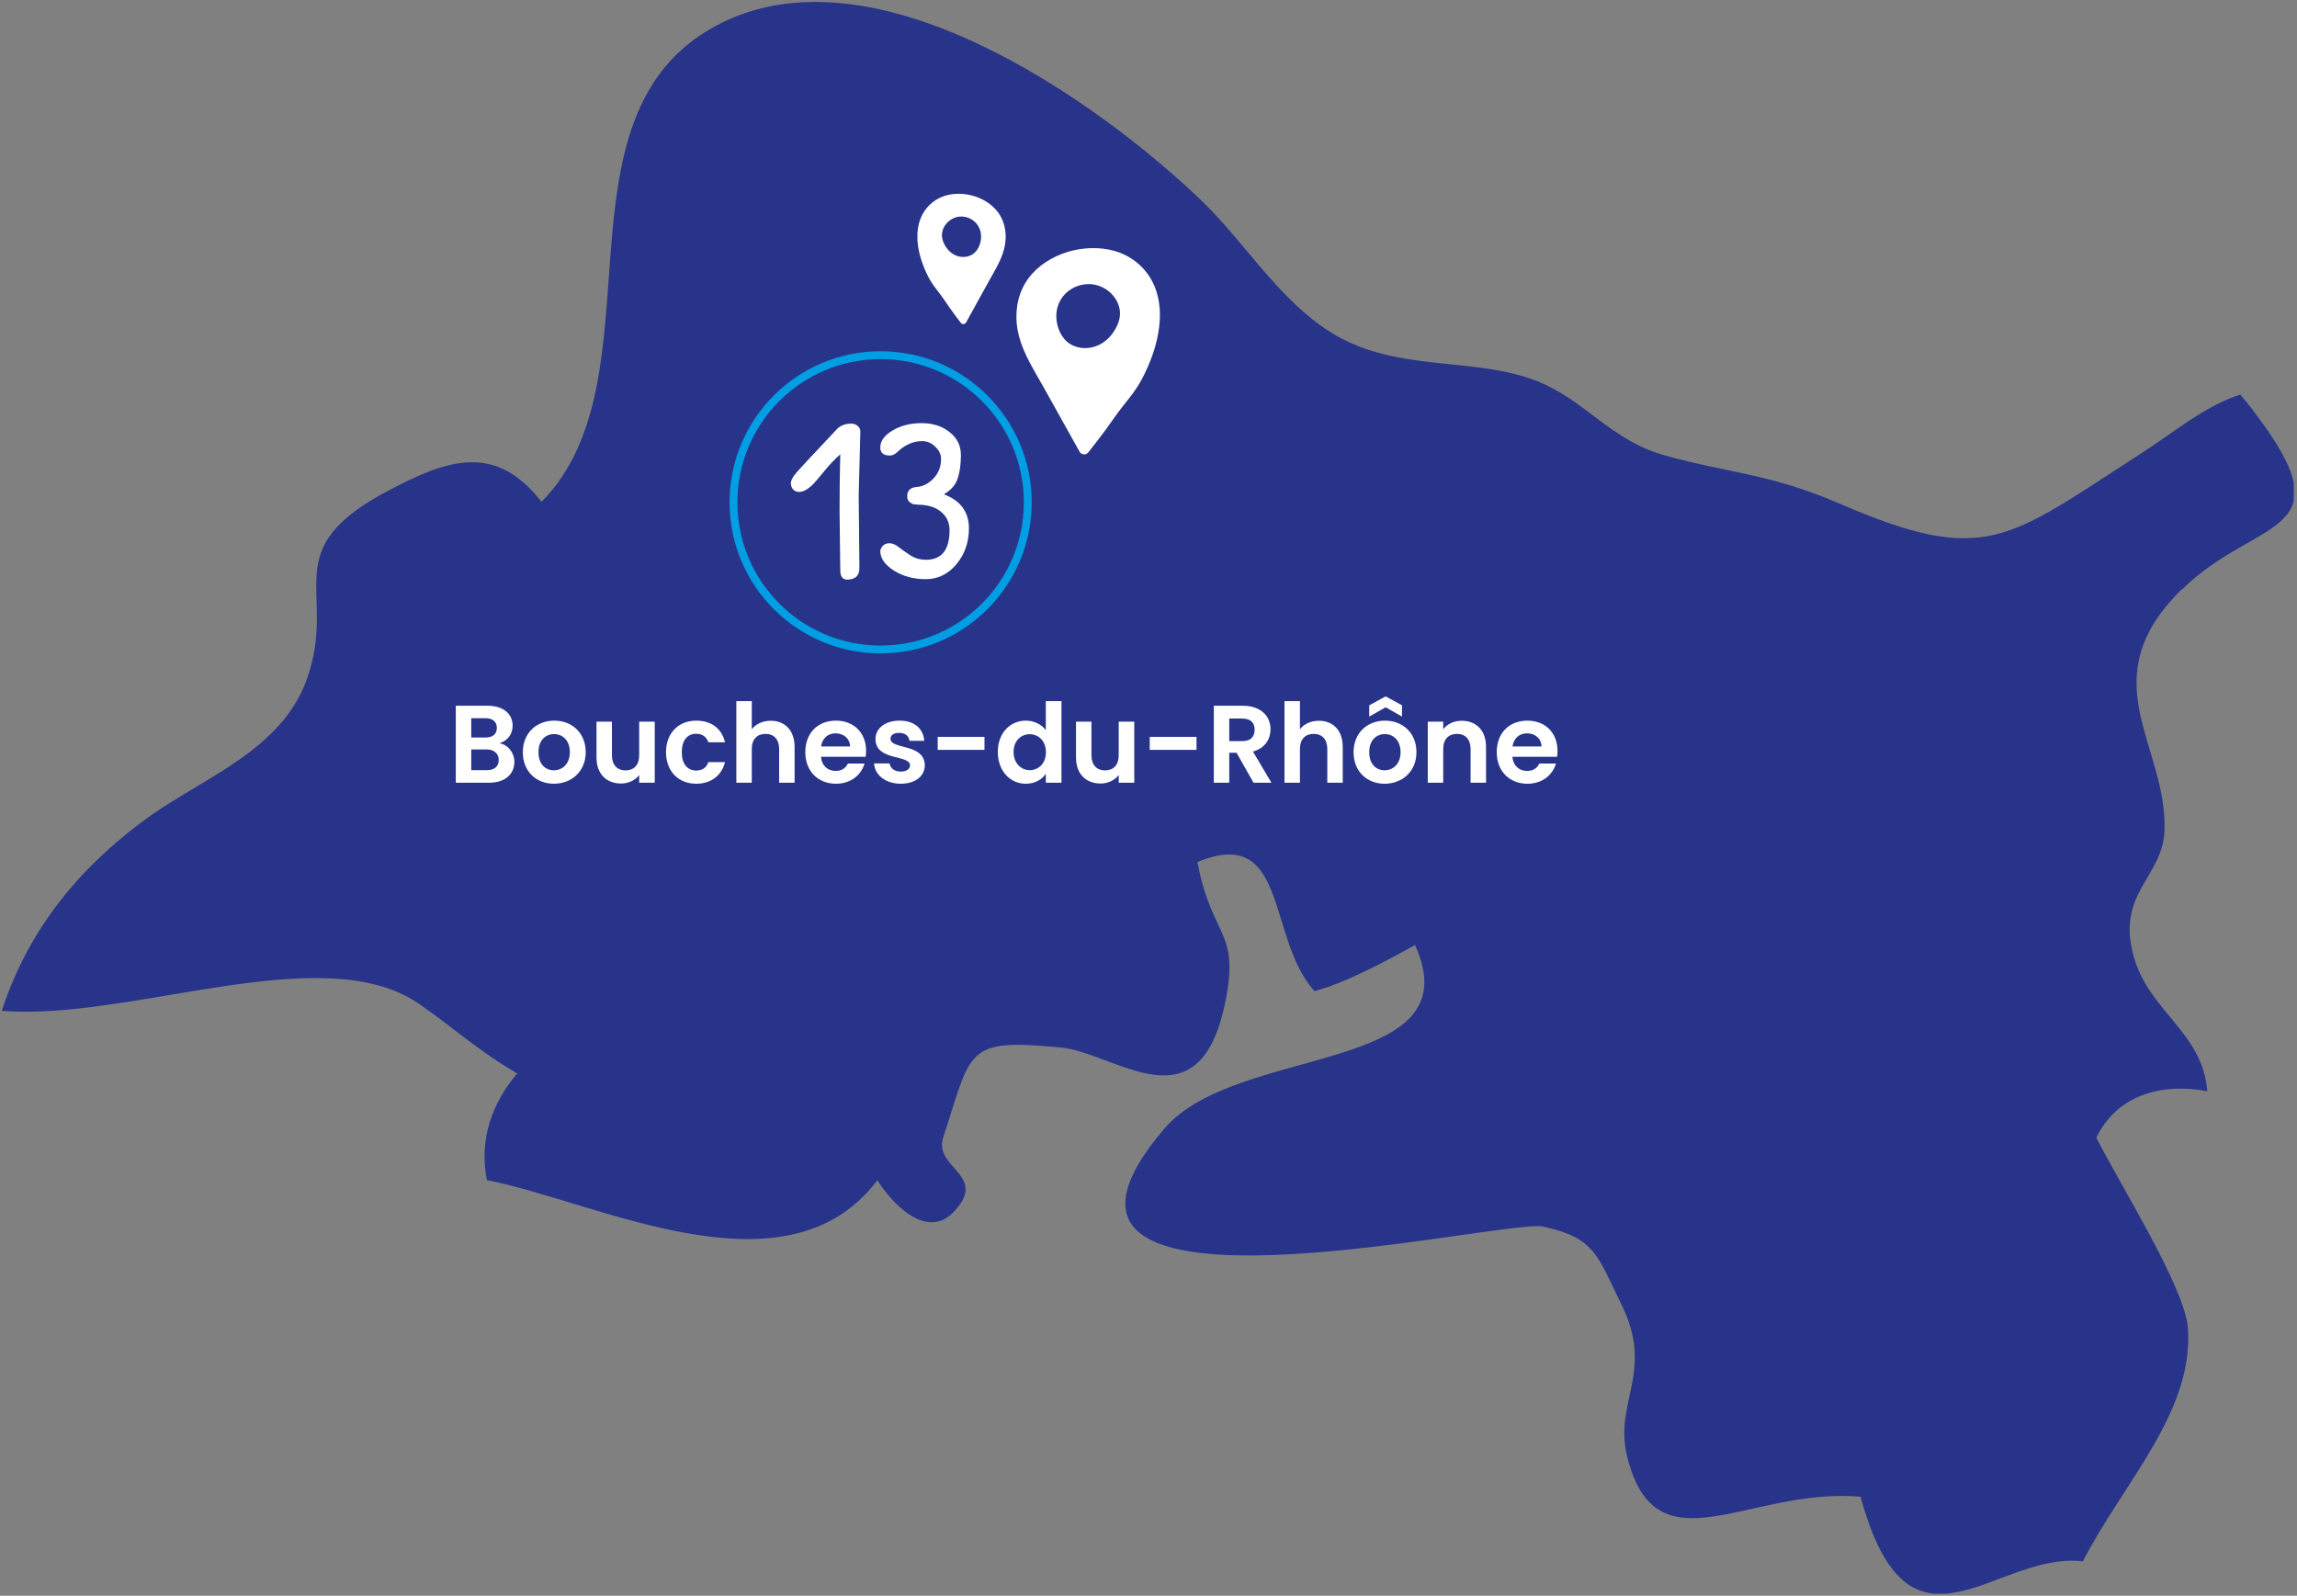 <svg width="583" height="405" viewBox="0 0 583 405" fill="none" xmlns="http://www.w3.org/2000/svg">
<rect x="0" y="0" width="583" height="405" fill="#808080" stroke="none"/>
<g clip-path="url(#clip0_2032_48227)">
<path d="M553.631 149.673C530.433 172.665 550.062 188.951 549.376 210.711C548.964 222.755 537.022 226.587 541.552 242.736C545.395 256.695 559.122 262.032 560.22 276.95C548.69 274.76 537.297 277.908 532.081 288.719C537.159 299.12 554.317 326.218 555.278 336.756C557.063 358.106 538.807 376.444 528.649 396.288C506.412 393.551 484.587 425.302 472.233 379.866C443.545 377.402 420.21 399.299 412.935 369.465C409.641 355.779 419.936 348.115 411.563 331.145C405.386 318.554 404.837 314.175 391.659 311.301C381.776 309.111 248.767 341.135 295.574 286.393C313.968 264.906 374.12 272.847 359.144 239.852C351.457 244.095 341.736 249.363 333.637 251.552C321.421 238.14 327.085 209.198 303.919 218.792C307.625 238.362 314.791 235.893 310.948 254.505C304.359 286.803 282.946 267.096 269.22 265.864C244.924 263.538 246.708 266.275 239.433 288.583C236.688 296.52 251.238 298.162 241.904 307.742C235.041 314.722 226.256 305.279 222.687 299.531C199.49 330.324 151.447 304.868 123.582 299.531C121.524 288.993 124.955 279.961 131.269 272.434C121.524 266.822 114.386 260.253 106.15 254.642C81.717 238.083 33.263 259.158 0.457 256.558C6.496 237.946 18.301 221.249 38.204 207.016C51.931 197.299 71.559 190.183 77.874 172.391C85.972 149.81 69.363 139.683 99.15 124.218C113.974 116.417 125.916 112.585 137.446 127.366C168.193 96.299 138.819 29.787 181.508 6.658C221.452 -15.102 278.828 25.818 305.046 51C316.988 62.496 326.459 79.329 342.107 86.719C357.481 93.973 375.05 90.962 389.738 96.573C402.503 101.5 408.68 111.901 423.093 115.733C438.329 119.975 449.31 120.249 466.468 127.639C503.941 143.925 509.432 136.946 542.65 115.596C551.847 109.711 559.396 103.142 568.593 100.131C569.828 101.637 570.926 102.868 571.887 104.237C596.595 136.398 572.574 131.061 553.906 149.536L553.631 149.673Z" fill="#27348A"/>
</g>
<g clip-path="url(#clip1_2032_48227)">
<path d="M290.561 68.615C287.822 65.386 284.017 63.539 279.81 63.09C275.853 62.667 271.707 63.35 268.09 65.04C264.451 66.741 261.271 69.455 259.538 73.122C257.746 76.919 257.56 81.307 258.622 85.321C259.822 89.888 262.487 94.016 264.771 98.1C267.25 102.542 269.729 106.984 272.208 111.421L274.05 114.72C274.217 115.018 274.521 115.196 274.852 115.261C275.276 115.402 275.755 115.326 276.132 114.904C276.148 114.888 276.159 114.877 276.175 114.86C276.181 114.85 276.192 114.844 276.197 114.839C277.716 112.916 279.224 110.976 280.678 109.005C282.094 107.087 283.407 105.088 284.887 103.219C286.264 101.48 287.674 99.774 288.856 97.889C290.07 95.944 291.057 93.826 291.908 91.703C294.845 84.368 296.055 75.094 290.555 68.61L290.561 68.615ZM283.893 81.751C283.035 84.173 281.325 86.345 279.021 87.499C276.716 88.653 273.812 88.674 271.626 87.32C269.331 85.895 268.108 82.992 268.108 80.246C268.111 79.357 268.234 78.49 268.493 77.689C269.571 74.341 272.646 72.217 276.132 72.104C281.157 71.941 285.614 76.898 283.893 81.746L283.893 81.751Z" fill="white"/>
</g>
<g clip-path="url(#clip2_2032_48227)">
<path d="M235.249 52.752C236.95 50.713 239.3 49.547 241.891 49.263C244.329 48.996 246.877 49.427 249.094 50.494C251.326 51.569 253.27 53.282 254.318 55.599C255.404 57.997 255.497 60.768 254.824 63.303C254.064 66.188 252.404 68.795 250.979 71.374C249.432 74.18 247.885 76.985 246.339 79.787L245.19 81.871C245.085 82.059 244.897 82.172 244.693 82.213C244.432 82.302 244.138 82.254 243.908 81.987C243.898 81.977 243.891 81.97 243.881 81.96C243.878 81.953 243.871 81.95 243.868 81.946C242.942 80.732 242.023 79.507 241.138 78.261C240.276 77.05 239.478 75.788 238.575 74.608C237.736 73.509 236.877 72.432 236.159 71.241C235.421 70.013 234.823 68.675 234.31 67.334C232.537 62.701 231.837 56.844 235.253 52.749L235.249 52.752ZM239.29 61.049C239.806 62.578 240.848 63.95 242.261 64.679C243.673 65.408 245.46 65.421 246.812 64.566C248.231 63.666 248.998 61.832 249.011 60.098C249.013 59.537 248.941 58.989 248.786 58.483C248.138 56.369 246.256 55.027 244.112 54.956C241.02 54.853 238.254 57.983 239.29 61.045L239.29 61.049Z" fill="white"/>
</g>
<path fill-rule="evenodd" clip-rule="evenodd" d="M223.513 163.839C243.586 163.839 259.859 147.566 259.859 127.493C259.859 107.42 243.586 91.147 223.513 91.147C203.44 91.147 187.167 107.42 187.167 127.493C187.167 147.566 203.44 163.839 223.513 163.839ZM223.513 165.839C244.691 165.839 261.859 148.671 261.859 127.493C261.859 106.315 244.691 89.147 223.513 89.147C202.335 89.147 185.167 106.315 185.167 127.493C185.167 148.671 202.335 165.839 223.513 165.839Z" fill="#009EE3"/>
<path d="M126.579 192.895C126.579 191.215 125.375 190.207 123.471 190.207H119.607V195.471H123.555C125.459 195.471 126.579 194.547 126.579 192.895ZM126.103 184.747C126.103 183.179 125.039 182.283 123.191 182.283H119.607V187.183H123.191C125.039 187.183 126.103 186.343 126.103 184.747ZM130.555 193.371C130.555 196.479 128.175 198.663 124.115 198.663H115.687V179.119H123.751C127.839 179.119 130.107 181.247 130.107 184.159C130.107 186.539 128.679 188.023 126.775 188.639C128.987 189.031 130.555 191.075 130.555 193.371Z" fill="white"/>
<path d="M148.659 190.907C148.659 195.779 145.075 198.915 140.567 198.915C136.087 198.915 132.699 195.779 132.699 190.907C132.699 186.007 136.199 182.899 140.679 182.899C145.159 182.899 148.659 186.007 148.659 190.907ZM136.675 190.907C136.675 193.987 138.467 195.499 140.567 195.499C142.639 195.499 144.627 193.987 144.627 190.907C144.627 187.799 142.695 186.315 140.623 186.315C138.551 186.315 136.675 187.799 136.675 190.907Z" fill="white"/>
<path d="M166.179 183.151V198.663H162.231V196.703C161.251 198.019 159.543 198.859 157.611 198.859C153.999 198.859 151.395 196.507 151.395 192.251V183.151H155.315V191.691C155.315 194.183 156.687 195.527 158.759 195.527C160.887 195.527 162.231 194.183 162.231 191.691V183.151H166.179Z" fill="white"/>
<path d="M169.039 190.907C169.039 186.035 172.231 182.899 176.711 182.899C180.575 182.899 183.179 184.915 184.019 188.387H179.791C179.343 187.071 178.307 186.231 176.683 186.231C174.499 186.231 173.043 187.883 173.043 190.907C173.043 193.931 174.499 195.555 176.683 195.555C178.307 195.555 179.315 194.827 179.791 193.427H184.019C183.179 196.731 180.575 198.915 176.711 198.915C172.231 198.915 169.039 195.779 169.039 190.907Z" fill="white"/>
<path d="M186.89 198.663V177.943H190.81V185.083C191.818 183.767 193.554 182.927 195.626 182.927C199.126 182.927 201.674 185.279 201.674 189.563V198.663H197.754V190.095C197.754 187.603 196.382 186.259 194.31 186.259C192.182 186.259 190.81 187.603 190.81 190.095V198.663H186.89Z" fill="white"/>
<path d="M212.066 186.119C210.19 186.119 208.706 187.323 208.398 189.451H215.762C215.706 187.407 214.082 186.119 212.066 186.119ZM219.43 193.791C218.59 196.647 216.014 198.915 212.178 198.915C207.67 198.915 204.394 195.779 204.394 190.907C204.394 186.007 207.586 182.899 212.178 182.899C216.658 182.899 219.822 185.951 219.822 190.571C219.822 191.075 219.794 191.579 219.71 192.083H208.37C208.566 194.379 210.134 195.667 212.094 195.667C213.774 195.667 214.698 194.827 215.202 193.791H219.43Z" fill="white"/>
<path d="M234.723 194.239C234.723 196.899 232.399 198.915 228.619 198.915C224.727 198.915 222.011 196.647 221.843 193.763H225.791C225.931 194.939 227.023 195.835 228.591 195.835C230.131 195.835 230.971 195.135 230.971 194.239C230.971 191.467 222.207 193.231 222.207 187.547C222.207 184.971 224.503 182.899 228.339 182.899C232.091 182.899 234.359 184.943 234.583 188.023H230.831C230.719 186.819 229.767 186.007 228.227 186.007C226.771 186.007 226.015 186.595 226.015 187.491C226.015 190.319 234.611 188.555 234.723 194.239Z" fill="white"/>
<path d="M237.997 190.319V187.015H249.869V190.319H237.997Z" fill="white"/>
<path d="M253.257 190.851C253.257 186.007 256.393 182.899 260.369 182.899C262.413 182.899 264.373 183.851 265.437 185.307V177.943H269.413V198.663H265.437V196.367C264.513 197.795 262.777 198.915 260.341 198.915C256.393 198.915 253.257 195.695 253.257 190.851ZM265.465 190.907C265.465 187.967 263.505 186.343 261.349 186.343C259.249 186.343 257.261 187.911 257.261 190.851C257.261 193.791 259.249 195.471 261.349 195.471C263.505 195.471 265.465 193.847 265.465 190.907Z" fill="white"/>
<path d="M287.886 183.151V198.663H283.938V196.703C282.958 198.019 281.25 198.859 279.318 198.859C275.706 198.859 273.102 196.507 273.102 192.251V183.151H277.022V191.691C277.022 194.183 278.394 195.527 280.466 195.527C282.594 195.527 283.938 194.183 283.938 191.691V183.151H287.886Z" fill="white"/>
<path d="M291.81 190.319V187.015H303.682V190.319H291.81Z" fill="white"/>
<path d="M318.438 185.195C318.438 183.459 317.458 182.367 315.274 182.367H311.998V188.107H315.274C317.458 188.107 318.438 186.959 318.438 185.195ZM308.078 179.119H315.414C320.118 179.119 322.47 181.835 322.47 185.111C322.47 187.491 321.154 189.899 318.018 190.739L322.694 198.663H318.158L313.846 191.047H311.998V198.663H308.078V179.119Z" fill="white"/>
<path d="M326.015 198.663V177.943H329.935V185.083C330.943 183.767 332.679 182.927 334.751 182.927C338.251 182.927 340.799 185.279 340.799 189.563V198.663H336.879V190.095C336.879 187.603 335.507 186.259 333.435 186.259C331.307 186.259 329.935 187.603 329.935 190.095V198.663H326.015Z" fill="white"/>
<path d="M359.507 190.907C359.507 195.779 355.923 198.915 351.415 198.915C346.935 198.915 343.547 195.779 343.547 190.907C343.547 186.007 347.047 182.899 351.527 182.899C356.007 182.899 359.507 186.007 359.507 190.907ZM347.523 190.907C347.523 193.987 349.315 195.499 351.415 195.499C353.487 195.499 355.475 193.987 355.475 190.907C355.475 187.799 353.543 186.315 351.471 186.315C349.399 186.315 347.523 187.799 347.523 190.907ZM355.839 179.007V181.863L351.695 179.511L347.523 181.863V179.007L351.695 176.739L355.839 179.007Z" fill="white"/>
<path d="M373.247 198.663V190.095C373.247 187.603 371.875 186.259 369.803 186.259C367.675 186.259 366.303 187.603 366.303 190.095V198.663H362.383V183.151H366.303V185.083C367.311 183.767 368.991 182.927 370.979 182.927C374.591 182.927 377.167 185.279 377.167 189.563V198.663H373.247Z" fill="white"/>
<path d="M387.558 186.119C385.682 186.119 384.198 187.323 383.89 189.451H391.254C391.198 187.407 389.574 186.119 387.558 186.119ZM394.922 193.791C394.082 196.647 391.506 198.915 387.67 198.915C383.162 198.915 379.886 195.779 379.886 190.907C379.886 186.007 383.078 182.899 387.67 182.899C392.15 182.899 395.314 185.951 395.314 190.571C395.314 191.075 395.286 191.579 395.202 192.083H383.862C384.058 194.379 385.626 195.667 387.586 195.667C389.266 195.667 390.19 194.827 390.694 193.791H394.922Z" fill="white"/>
<path d="M218.127 144.174C218.127 146.134 217.067 147.114 214.947 147.114C214.507 147.114 214.107 146.934 213.747 146.574C213.427 146.174 213.267 145.574 213.267 144.774L213.087 129.534C213.087 124.494 213.147 119.754 213.267 115.314C211.907 116.514 210.587 117.894 209.307 119.454C208.027 121.014 207.147 122.054 206.667 122.574C206.227 123.094 205.627 123.614 204.867 124.134C204.147 124.614 203.467 124.854 202.827 124.854C202.187 124.854 201.667 124.634 201.267 124.194C200.907 123.754 200.727 123.214 200.727 122.574C200.727 121.934 201.187 121.074 202.107 119.994C203.067 118.874 206.547 115.134 212.547 108.774C213.467 107.934 214.627 107.514 216.027 107.514C216.707 107.514 217.267 107.714 217.707 108.114C218.147 108.514 218.367 108.974 218.367 109.494L217.947 125.634L218.127 144.174Z" fill="white"/>
<path d="M234.044 111.954C231.684 111.954 229.484 112.974 227.444 115.014C226.884 115.414 226.384 115.614 225.944 115.614C225.504 115.614 225.124 115.574 224.804 115.494C223.884 115.214 223.424 114.574 223.424 113.574C223.424 111.934 224.464 110.494 226.544 109.254C228.624 108.014 231.084 107.394 233.924 107.394C236.764 107.394 239.124 108.154 241.004 109.674C242.924 111.154 243.884 113.094 243.884 115.494C243.884 117.894 243.604 119.894 243.044 121.494C242.524 123.094 241.364 124.414 239.564 125.454C243.804 127.054 245.924 129.934 245.924 134.094C245.924 137.614 244.864 140.654 242.744 143.214C240.624 145.734 238.024 146.994 234.944 146.994C231.904 146.994 229.224 146.274 226.904 144.834C224.584 143.354 223.424 141.694 223.424 139.854C223.424 139.494 223.624 139.074 224.024 138.594C224.424 138.114 225.004 137.874 225.764 137.874C226.524 137.874 227.344 138.234 228.224 138.954C229.104 139.634 230.104 140.334 231.224 141.054C232.344 141.734 233.604 142.074 235.004 142.074C239.004 142.074 241.004 139.574 241.004 134.574C241.004 132.654 240.304 131.114 238.904 129.954C237.544 128.754 235.604 128.134 233.084 128.094C232.564 128.054 232.164 128.014 231.884 127.974C231.644 127.934 231.304 127.754 230.864 127.434C230.464 127.114 230.264 126.614 230.264 125.934C230.264 124.494 231.064 123.714 232.664 123.594C234.264 123.474 235.684 122.754 236.924 121.434C238.204 120.114 238.844 118.454 238.844 116.454C238.844 115.334 238.364 114.314 237.404 113.394C236.444 112.434 235.324 111.954 234.044 111.954Z" fill="white"/>
<defs>
<clipPath id="clip0_2032_48227">
<rect width="582" height="404" fill="white" transform="translate(0.182 0.5)"/>
</clipPath>
<clipPath id="clip1_2032_48227">
<rect width="36.421" height="52.373" fill="white" transform="matrix(1 0 -0.004 1 258.039 62.965)"/>
</clipPath>
<clipPath id="clip2_2032_48227">
<rect width="22.413" height="33.077" fill="white" transform="matrix(-1 0 -0.004 1 255.29 49.183)"/>
</clipPath>
</defs>
</svg>
